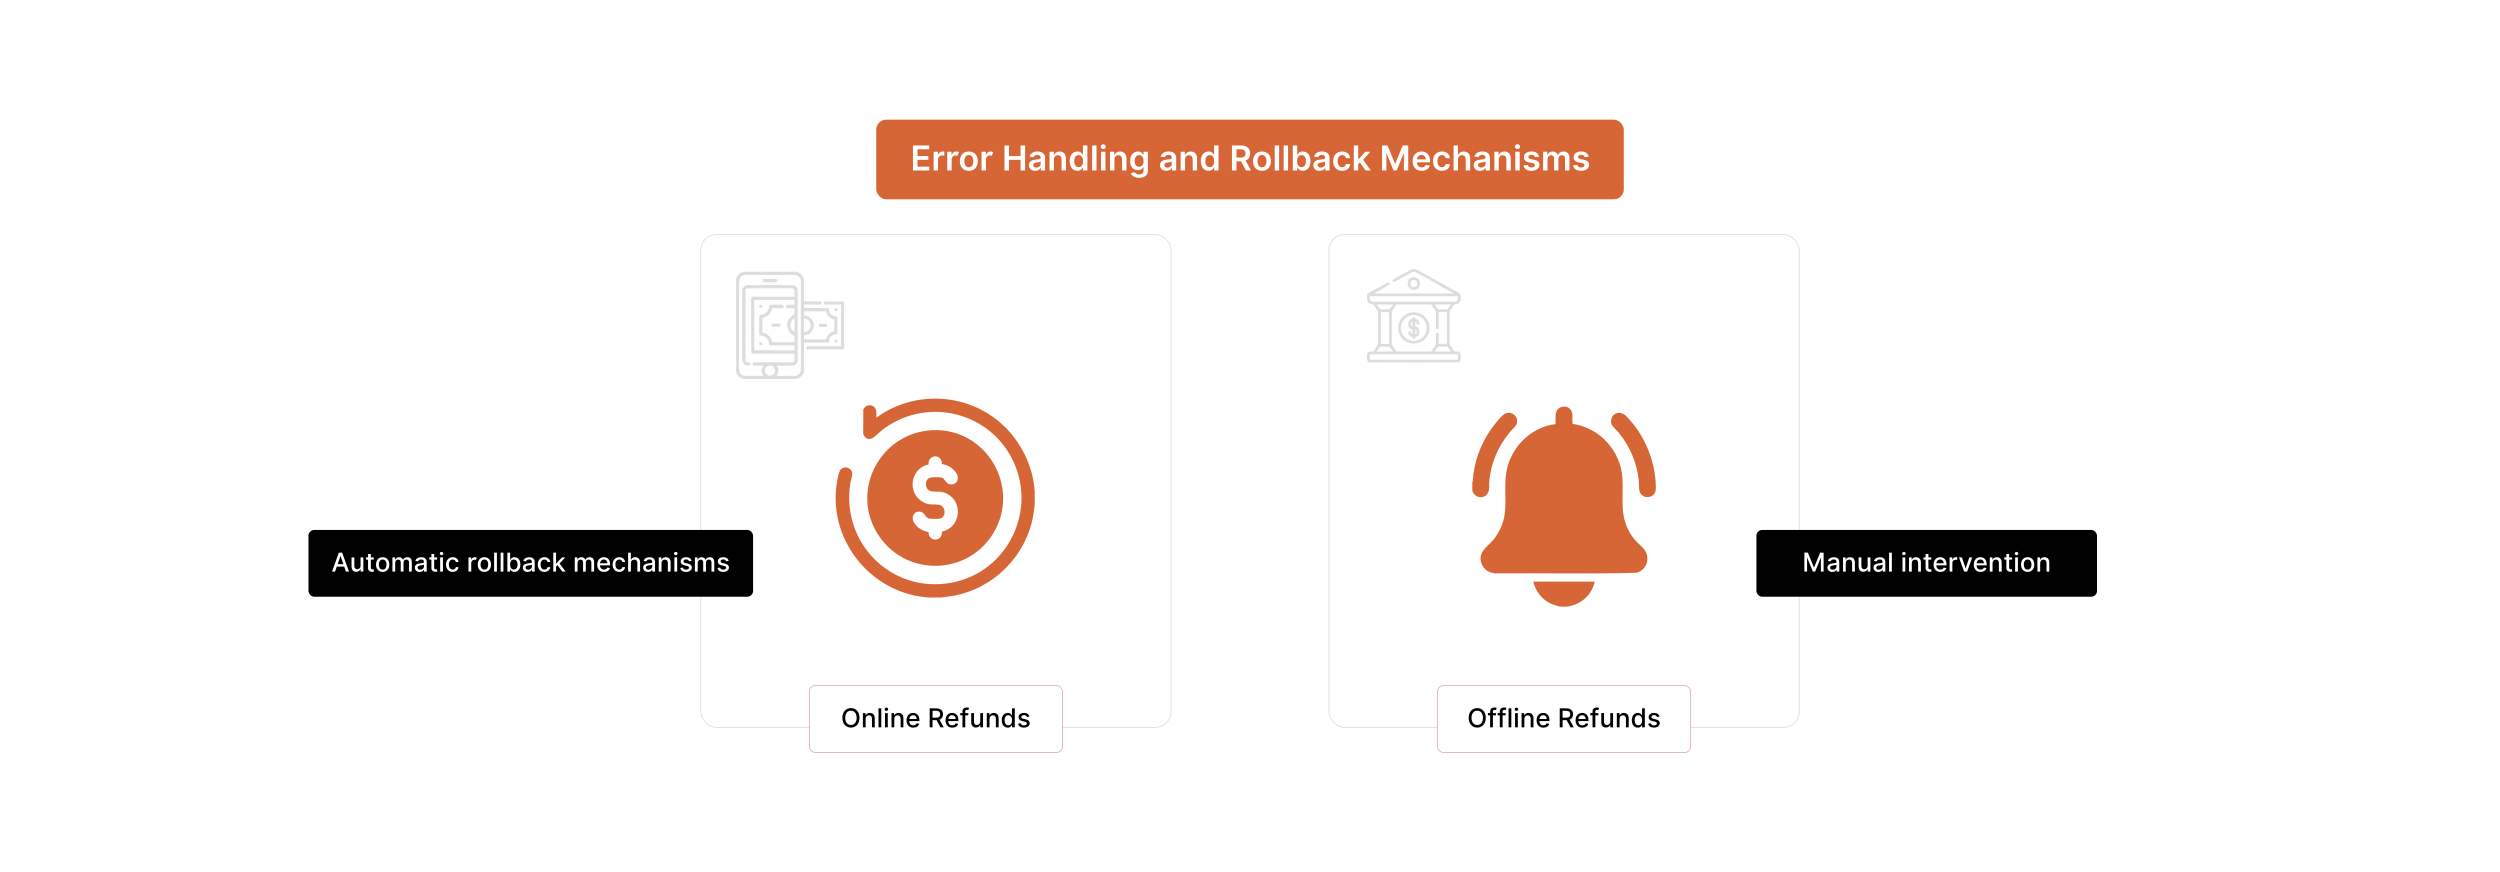 <?xml version="1.0" encoding="UTF-8"?>
<svg id="Layer_1" data-name="Layer 1" xmlns="http://www.w3.org/2000/svg" viewBox="0 0 860 300">
  <rect y="0" width="860" height="300" fill="#fff"/>
  <g>
    <rect x="241.062" y="80.698" width="161.785" height="169.507" rx="5.369" ry="5.369" fill="#fff" stroke="#d8d8d8" stroke-miterlimit="10" stroke-width=".25"/>
    <rect x="457.153" y="80.698" width="161.785" height="169.507" rx="5.369" ry="5.369" fill="#fff" stroke="#d8d8d8" stroke-miterlimit="10" stroke-width=".25"/>
    <g>
      <rect x="278.416" y="235.864" width="87.076" height="22.977" rx="2.006" ry="2.006" fill="#fff" stroke="#dd9fa4" stroke-miterlimit="10" stroke-width=".25"/>
      <g>
        <path d="M292.724,250.295c-1.697,0-2.944-1.27-2.944-3.356,0-2.089,1.247-3.354,2.944-3.354,1.69,0,2.94,1.266,2.94,3.354s-1.25,3.356-2.94,3.356ZM292.724,244.484c-1.126,0-1.964.864-1.964,2.455,0,1.592.838,2.456,1.964,2.456,1.123,0,1.964-.864,1.964-2.456,0-1.591-.842-2.455-1.964-2.455Z"/>
        <path d="M297.781,250.205h-.954v-4.898h.915v.798h.06c.227-.52.708-.861,1.445-.861,1.002,0,1.668.635,1.668,1.847v3.115h-.954v-3.001c0-.711-.392-1.135-1.04-1.135-.664,0-1.142.446-1.142,1.228v2.908Z"/>
        <path d="M303.157,250.205h-.954v-6.531h.954v6.531Z"/>
        <path d="M304.323,243.983c0-.312.271-.571.603-.571.329,0,.603.259.603.571s-.274.567-.603.567c-.332,0-.603-.255-.603-.567ZM304.444,245.307h.954v4.898h-.954v-4.898Z"/>
        <path d="M307.638,250.205h-.954v-4.898h.915v.798h.06c.227-.52.708-.861,1.445-.861,1.002,0,1.668.635,1.668,1.847v3.115h-.954v-3.001c0-.711-.392-1.135-1.04-1.135-.664,0-1.142.446-1.142,1.228v2.908Z"/>
        <path d="M311.839,247.788c0-1.505.899-2.545,2.264-2.545,1.11,0,2.169.692,2.169,2.462v.338h-3.483c.026.944.574,1.474,1.391,1.474.542,0,.957-.236,1.129-.698l.902.162c-.217.798-.973,1.323-2.041,1.323-1.444,0-2.331-.994-2.331-2.516ZM315.338,247.329c-.003-.75-.488-1.298-1.228-1.298-.775,0-1.279.603-1.317,1.298h2.545Z"/>
        <path d="M319.807,243.674h2.328c1.515,0,2.261.846,2.261,2.048,0,.877-.398,1.543-1.199,1.84l1.448,2.644h-1.123l-1.327-2.472h-1.403v2.472h-.985v-6.531ZM322.043,246.886c.96,0,1.362-.428,1.362-1.164,0-.74-.402-1.202-1.375-1.202h-1.237v2.366h1.25Z"/>
        <path d="M325.253,247.788c0-1.505.899-2.545,2.264-2.545,1.11,0,2.169.692,2.169,2.462v.338h-3.483c.026.944.574,1.474,1.391,1.474.542,0,.957-.236,1.129-.698l.902.162c-.217.798-.973,1.323-2.041,1.323-1.444,0-2.331-.994-2.331-2.516ZM328.752,247.329c-.003-.75-.488-1.298-1.228-1.298-.775,0-1.279.603-1.317,1.298h2.545Z"/>
        <path d="M333.107,246.072h-1.056v4.133h-.957v-4.133h-.756v-.766h.756v-.567c0-.919.679-1.371,1.454-1.371.386,0,.663.079.797.131l-.224.771c-.089-.028-.23-.073-.427-.073-.465,0-.644.235-.644.67v.44h1.056v.766Z"/>
        <path d="M337.199,245.307h.957v4.898h-.938v-.848h-.051c-.226.522-.727.912-1.463.912-.941,0-1.607-.632-1.607-1.847v-3.116h.954v3.001c0,.667.408,1.094.998,1.094.536,0,1.154-.396,1.151-1.228v-2.867Z"/>
        <path d="M340.4,250.205h-.954v-4.898h.915v.798h.06c.227-.52.708-.861,1.445-.861,1.002,0,1.668.635,1.668,1.847v3.115h-.954v-3.001c0-.711-.392-1.135-1.04-1.135-.664,0-1.142.446-1.142,1.228v2.908Z"/>
        <path d="M344.608,247.766c0-1.588.871-2.522,2.054-2.522.912,0,1.237.555,1.41.857h.058v-2.427h.954v6.531h-.932v-.762h-.08c-.172.312-.523.857-1.416.857-1.19,0-2.047-.95-2.047-2.535ZM348.145,247.756c0-1.023-.446-1.703-1.279-1.703-.861,0-1.294.731-1.294,1.703,0,.982.443,1.731,1.294,1.731.823,0,1.279-.701,1.279-1.731Z"/>
        <path d="M353.26,246.656c-.111-.329-.386-.657-.979-.657-.542,0-.95.268-.947.644-.003.331.23.513.769.641l.778.179c.899.207,1.339.635,1.339,1.326,0,.887-.819,1.515-2.002,1.515-1.101,0-1.821-.487-1.98-1.355l.921-.141c.115.481.481.727,1.052.727.625,0,1.03-.296,1.03-.676,0-.306-.22-.517-.692-.622l-.829-.182c-.918-.204-1.339-.666-1.339-1.361,0-.867.784-1.451,1.891-1.451,1.059,0,1.655.497,1.853,1.26l-.864.153Z"/>
      </g>
    </g>
    <g>
      <rect x="106.113" y="182.298" width="152.946" height="22.977" rx="2.006" ry="2.006"/>
      <g>
        <path d="M114.214,196.639l2.351-6.531h1.138l2.351,6.531h-1.046l-.597-1.728h-2.551l-.6,1.728h-1.046ZM118.124,194.081l-.963-2.787h-.051l-.963,2.787h1.977Z" fill="#fff"/>
        <path d="M124.035,191.74h.957v4.898h-.938v-.848h-.051c-.226.522-.727.912-1.463.912-.941,0-1.607-.632-1.607-1.847v-3.116h.954v3.001c0,.667.408,1.094.998,1.094.536,0,1.154-.396,1.151-1.228v-2.867Z" fill="#fff"/>
        <path d="M128.568,192.506h-1.005v2.694c0,.552.278.654.587.654.153,0,.271-.028.335-.042l.172.788c-.112.042-.316.099-.619.102-.753.016-1.432-.415-1.429-1.305v-2.893h-.718v-.766h.718v-1.173h.953v1.173h1.005v.766Z" fill="#fff"/>
        <path d="M129.357,194.212c0-1.524.902-2.535,2.284-2.535s2.283,1.011,2.283,2.535c0,1.515-.902,2.525-2.283,2.525s-2.284-1.011-2.284-2.525ZM132.96,194.209c0-.938-.421-1.735-1.317-1.735-.902,0-1.323.798-1.323,1.735,0,.94.421,1.728,1.323,1.728.896,0,1.317-.788,1.317-1.728Z" fill="#fff"/>
        <path d="M134.998,191.74h.915v.798h.06c.204-.539.686-.861,1.333-.861.654,0,1.103.325,1.317.861h.051c.236-.523.766-.861,1.47-.861.887,0,1.512.558,1.512,1.678v3.284h-.954v-3.195c0-.663-.415-.944-.918-.944-.622,0-.982.428-.982,1.018v3.122h-.951v-3.256c0-.532-.367-.884-.896-.884-.542,0-1.004.46-1.004,1.12v3.019h-.954v-4.898Z" fill="#fff"/>
        <path d="M142.72,195.255c0-1.113.95-1.355,1.878-1.464.88-.102,1.238-.096,1.238-.443v-.022c0-.555-.316-.877-.932-.877-.641,0-.998.335-1.138.683l-.896-.204c.319-.893,1.136-1.25,2.022-1.25.778,0,1.901.284,1.901,1.709v3.253h-.931v-.67h-.039c-.182.367-.638.778-1.448.778-.931,0-1.655-.529-1.655-1.492ZM145.838,194.872v-.631c-.137.137-.871.22-1.18.261-.552.073-1.005.256-1.005.766,0,.472.389.715.928.715.794,0,1.256-.53,1.256-1.11Z" fill="#fff"/>
        <path d="M150.359,192.506h-1.005v2.694c0,.552.278.654.587.654.153,0,.271-.028.335-.042l.172.788c-.112.042-.316.099-.619.102-.752.016-1.432-.415-1.429-1.305v-2.893h-.717v-.766h.717v-1.173h.954v1.173h1.005v.766Z" fill="#fff"/>
        <path d="M151.297,190.417c0-.312.271-.571.603-.571.329,0,.603.259.603.571s-.274.567-.603.567c-.332,0-.603-.255-.603-.567ZM151.418,191.74h.954v4.898h-.954v-4.898Z" fill="#fff"/>
        <path d="M153.439,194.212c0-1.495.893-2.535,2.274-2.535,1.113,0,1.92.657,2.022,1.645h-.928c-.102-.459-.472-.842-1.078-.842-.797,0-1.327.66-1.327,1.709,0,1.068.519,1.741,1.327,1.741.545,0,.957-.312,1.078-.842h.928c-.105.954-.855,1.648-2.012,1.648-1.422,0-2.284-1.049-2.284-2.525Z" fill="#fff"/>
        <path d="M161.154,191.74h.921v.778h.051c.179-.526.663-.852,1.244-.852.268,0,.478.07.641.179l-.306.797c-.115-.057-.258-.096-.443-.096-.66,0-1.154.463-1.154,1.101v2.991h-.954v-4.898Z" fill="#fff"/>
        <path d="M164.34,194.212c0-1.524.902-2.535,2.284-2.535s2.283,1.011,2.283,2.535c0,1.515-.902,2.525-2.283,2.525s-2.284-1.011-2.284-2.525ZM167.944,194.209c0-.938-.421-1.735-1.317-1.735-.902,0-1.323.798-1.323,1.735,0,.94.421,1.728,1.323,1.728.896,0,1.317-.788,1.317-1.728Z" fill="#fff"/>
        <path d="M170.935,196.639h-.954v-6.531h.954v6.531Z" fill="#fff"/>
        <path d="M173.175,196.639h-.954v-6.531h.954v6.531Z" fill="#fff"/>
        <path d="M174.539,190.107h.953v2.427h.058c.169-.303.498-.857,1.406-.857,1.183,0,2.057.935,2.057,2.522,0,1.585-.861,2.535-2.047,2.535-.893,0-1.244-.545-1.416-.857h-.08v.762h-.931v-6.531ZM176.751,195.921c.852,0,1.298-.749,1.298-1.731,0-.973-.434-1.703-1.298-1.703-.832,0-1.279.68-1.279,1.703,0,1.03.46,1.731,1.279,1.731Z" fill="#fff"/>
        <path d="M179.864,195.255c0-1.113.95-1.355,1.878-1.464.88-.102,1.238-.096,1.238-.443v-.022c0-.555-.316-.877-.932-.877-.641,0-.998.335-1.138.683l-.896-.204c.319-.893,1.135-1.25,2.022-1.25.778,0,1.901.284,1.901,1.709v3.253h-.931v-.67h-.039c-.182.367-.638.778-1.448.778-.931,0-1.655-.529-1.655-1.492ZM182.982,194.872v-.631c-.137.137-.871.22-1.18.261-.552.073-1.005.256-1.005.766,0,.472.389.715.928.715.794,0,1.256-.53,1.256-1.11Z" fill="#fff"/>
        <path d="M184.996,194.212c0-1.495.893-2.535,2.274-2.535,1.113,0,1.92.657,2.022,1.645h-.928c-.102-.459-.472-.842-1.078-.842-.797,0-1.327.66-1.327,1.709,0,1.068.519,1.741,1.327,1.741.545,0,.957-.312,1.078-.842h.928c-.105.954-.855,1.648-2.013,1.648-1.422,0-2.283-1.049-2.283-2.525Z" fill="#fff"/>
        <path d="M190.327,190.107h.954v3.706h.083l1.952-2.073h1.142l-1.984,2.102,2.118,2.797h-1.17l-1.665-2.213-.475.475v1.738h-.954v-6.531Z" fill="#fff"/>
        <path d="M197.719,191.74h.915v.798h.06c.204-.539.686-.861,1.333-.861.654,0,1.103.325,1.317.861h.051c.236-.523.766-.861,1.47-.861.887,0,1.512.558,1.512,1.678v3.284h-.954v-3.195c0-.663-.415-.944-.918-.944-.622,0-.982.428-.982,1.018v3.122h-.951v-3.256c0-.532-.367-.884-.896-.884-.542,0-1.004.46-1.004,1.12v3.019h-.954v-4.898Z" fill="#fff"/>
        <path d="M205.451,194.222c0-1.505.899-2.545,2.264-2.545,1.11,0,2.169.692,2.169,2.462v.338h-3.483c.026.944.574,1.474,1.391,1.474.542,0,.957-.236,1.129-.698l.902.162c-.217.798-.973,1.323-2.041,1.323-1.444,0-2.331-.994-2.331-2.516ZM208.949,193.763c-.003-.75-.488-1.298-1.228-1.298-.775,0-1.279.603-1.317,1.298h2.545Z" fill="#fff"/>
        <path d="M210.737,194.212c0-1.495.893-2.535,2.274-2.535,1.113,0,1.92.657,2.022,1.645h-.928c-.102-.459-.472-.842-1.078-.842-.797,0-1.327.66-1.327,1.709,0,1.068.519,1.741,1.327,1.741.545,0,.957-.312,1.078-.842h.928c-.105.954-.855,1.648-2.012,1.648-1.422,0-2.284-1.049-2.284-2.525Z" fill="#fff"/>
        <path d="M217.022,196.639h-.954v-6.531h.941v2.431h.06c.23-.529.689-.861,1.451-.861,1.008,0,1.678.625,1.678,1.847v3.115h-.954v-3.001c0-.717-.392-1.135-1.049-1.135-.679,0-1.173.446-1.173,1.228v2.908Z" fill="#fff"/>
        <path d="M221.255,195.255c0-1.113.95-1.355,1.878-1.464.88-.102,1.238-.096,1.238-.443v-.022c0-.555-.316-.877-.932-.877-.641,0-.998.335-1.138.683l-.896-.204c.319-.893,1.135-1.25,2.022-1.25.778,0,1.901.284,1.901,1.709v3.253h-.931v-.67h-.039c-.182.367-.638.778-1.448.778-.931,0-1.655-.529-1.655-1.492ZM224.374,194.872v-.631c-.137.137-.871.22-1.18.261-.552.073-1.005.256-1.005.766,0,.472.389.715.928.715.794,0,1.256-.53,1.256-1.11Z" fill="#fff"/>
        <path d="M227.562,196.639h-.954v-4.898h.915v.798h.06c.227-.52.708-.861,1.445-.861,1.002,0,1.668.635,1.668,1.847v3.115h-.954v-3.001c0-.711-.392-1.135-1.04-1.135-.664,0-1.142.446-1.142,1.228v2.908Z" fill="#fff"/>
        <path d="M231.863,190.417c0-.312.271-.571.603-.571.329,0,.603.259.603.571s-.274.567-.603.567c-.332,0-.603-.255-.603-.567ZM231.984,191.74h.954v4.898h-.954v-4.898Z" fill="#fff"/>
        <path d="M237.03,193.09c-.111-.329-.386-.657-.979-.657-.542,0-.95.268-.947.644-.003.331.23.513.769.641l.778.179c.899.207,1.339.635,1.339,1.326,0,.887-.819,1.515-2.002,1.515-1.101,0-1.821-.487-1.98-1.355l.921-.141c.115.481.481.727,1.053.727.625,0,1.03-.296,1.03-.676,0-.306-.22-.517-.692-.622l-.829-.182c-.918-.204-1.339-.666-1.339-1.361,0-.867.784-1.451,1.891-1.451,1.059,0,1.655.497,1.853,1.26l-.864.153Z" fill="#fff"/>
        <path d="M239.047,191.74h.915v.798h.06c.204-.539.686-.861,1.333-.861.654,0,1.103.325,1.317.861h.051c.236-.523.766-.861,1.47-.861.887,0,1.512.558,1.512,1.678v3.284h-.954v-3.195c0-.663-.415-.944-.918-.944-.622,0-.982.428-.982,1.018v3.122h-.951v-3.256c0-.532-.367-.884-.896-.884-.542,0-1.004.46-1.004,1.12v3.019h-.954v-4.898Z" fill="#fff"/>
        <path d="M249.805,193.09c-.111-.329-.386-.657-.979-.657-.542,0-.95.268-.947.644-.003.331.23.513.769.641l.778.179c.899.207,1.339.635,1.339,1.326,0,.887-.819,1.515-2.002,1.515-1.101,0-1.821-.487-1.98-1.355l.921-.141c.115.481.481.727,1.052.727.625,0,1.03-.296,1.03-.676,0-.306-.22-.517-.692-.622l-.829-.182c-.918-.204-1.339-.666-1.339-1.361,0-.867.784-1.451,1.891-1.451,1.059,0,1.655.497,1.853,1.26l-.864.153Z" fill="#fff"/>
      </g>
    </g>
    <g>
      <rect x="604.207" y="182.298" width="117.168" height="22.977" rx="2.006" ry="2.006"/>
      <g>
        <path d="M621.895,190.107l2.079,5.077h.077l2.079-5.077h1.195v6.531h-.938v-4.726h-.06l-1.926,4.716h-.778l-1.926-4.72h-.06v4.729h-.938v-6.531h1.195Z" fill="#fff"/>
        <path d="M628.637,195.255c0-1.113.95-1.355,1.878-1.464.88-.102,1.237-.096,1.237-.443v-.022c0-.555-.315-.877-.932-.877-.641,0-.998.335-1.138.683l-.896-.204c.319-.893,1.136-1.25,2.022-1.25.778,0,1.901.284,1.901,1.709v3.253h-.932v-.67h-.038c-.182.367-.638.778-1.448.778-.931,0-1.654-.529-1.654-1.492ZM631.755,194.872v-.631c-.137.137-.87.22-1.18.261-.552.073-1.005.256-1.005.766,0,.472.39.715.929.715.794,0,1.256-.53,1.256-1.11Z" fill="#fff"/>
        <path d="M634.942,196.639h-.953v-4.898h.915v.798h.06c.227-.52.708-.861,1.444-.861,1.002,0,1.668.635,1.668,1.847v3.115h-.953v-3.001c0-.711-.393-1.135-1.04-1.135-.663,0-1.142.446-1.142,1.228v2.908Z" fill="#fff"/>
        <path d="M642.468,191.74h.957v4.898h-.938v-.848h-.052c-.226.522-.727.912-1.463.912-.941,0-1.607-.632-1.607-1.847v-3.116h.953v3.001c0,.667.408,1.094.998,1.094.536,0,1.154-.396,1.151-1.228v-2.867Z" fill="#fff"/>
        <path d="M644.485,195.255c0-1.113.95-1.355,1.878-1.464.881-.102,1.238-.096,1.238-.443v-.022c0-.555-.316-.877-.932-.877-.641,0-.998.335-1.139.683l-.896-.204c.319-.893,1.136-1.25,2.022-1.25.778,0,1.9.284,1.9,1.709v3.253h-.931v-.67h-.039c-.182.367-.638.778-1.447.778-.932,0-1.655-.529-1.655-1.492ZM647.605,194.872v-.631c-.138.137-.871.22-1.18.261-.552.073-1.005.256-1.005.766,0,.472.389.715.928.715.794,0,1.257-.53,1.257-1.11Z" fill="#fff"/>
        <path d="M650.792,196.639h-.954v-6.531h.954v6.531Z" fill="#fff"/>
        <path d="M654.342,190.417c0-.312.271-.571.603-.571.328,0,.603.259.603.571s-.274.567-.603.567c-.332,0-.603-.255-.603-.567ZM654.463,191.74h.953v4.898h-.953v-4.898Z" fill="#fff"/>
        <path d="M657.657,196.639h-.954v-4.898h.915v.798h.06c.227-.52.708-.861,1.445-.861,1.001,0,1.668.635,1.668,1.847v3.115h-.954v-3.001c0-.711-.392-1.135-1.039-1.135-.664,0-1.142.446-1.142,1.228v2.908Z" fill="#fff"/>
        <path d="M664.365,192.506h-1.005v2.694c0,.552.278.654.587.654.153,0,.272-.028.335-.042l.173.788c-.112.042-.316.099-.619.102-.753.016-1.432-.415-1.429-1.305v-2.893h-.718v-.766h.718v-1.173h.953v1.173h1.005v.766Z" fill="#fff"/>
        <path d="M665.153,194.222c0-1.505.899-2.545,2.265-2.545,1.109,0,2.169.692,2.169,2.462v.338h-3.483c.026.944.574,1.474,1.391,1.474.542,0,.957-.236,1.129-.698l.902.162c-.217.798-.973,1.323-2.041,1.323-1.444,0-2.331-.994-2.331-2.516ZM668.652,193.763c-.004-.75-.488-1.298-1.228-1.298-.774,0-1.278.603-1.316,1.298h2.545Z" fill="#fff"/>
        <path d="M670.66,191.74h.922v.778h.051c.179-.526.67-.852,1.244-.852.121,0,.31.01.404.022v.912c-.076-.022-.299-.058-.497-.058-.676,0-1.17.463-1.17,1.103v2.991h-.954v-4.898Z" fill="#fff"/>
        <path d="M676.686,196.639h-1.02l-1.779-4.898h1.023l1.241,3.769h.051l1.237-3.769h1.023l-1.776,4.898Z" fill="#fff"/>
        <path d="M678.977,194.222c0-1.505.899-2.545,2.265-2.545,1.109,0,2.169.692,2.169,2.462v.338h-3.483c.026.944.574,1.474,1.391,1.474.542,0,.957-.236,1.129-.698l.902.162c-.217.798-.973,1.323-2.041,1.323-1.444,0-2.331-.994-2.331-2.516ZM682.476,193.763c-.004-.75-.488-1.298-1.228-1.298-.774,0-1.278.603-1.316,1.298h2.545Z" fill="#fff"/>
        <path d="M685.437,196.639h-.953v-4.898h.915v.798h.06c.227-.52.708-.861,1.444-.861,1.002,0,1.668.635,1.668,1.847v3.115h-.953v-3.001c0-.711-.393-1.135-1.04-1.135-.663,0-1.142.446-1.142,1.228v2.908Z" fill="#fff"/>
        <path d="M692.145,192.506h-1.005v2.694c0,.552.277.654.587.654.153,0,.271-.028.335-.042l.172.788c-.111.042-.315.099-.619.102-.752.016-1.432-.415-1.429-1.305v-2.893h-.717v-.766h.717v-1.173h.954v1.173h1.005v.766Z" fill="#fff"/>
        <path d="M693.084,190.417c0-.312.271-.571.603-.571.328,0,.603.259.603.571s-.274.567-.603.567c-.332,0-.603-.255-.603-.567ZM693.205,191.74h.953v4.898h-.953v-4.898Z" fill="#fff"/>
        <path d="M695.226,194.212c0-1.524.902-2.535,2.283-2.535s2.283,1.011,2.283,2.535c0,1.515-.902,2.525-2.283,2.525s-2.283-1.011-2.283-2.525ZM698.829,194.209c0-.938-.421-1.735-1.317-1.735-.902,0-1.323.798-1.323,1.735,0,.94.421,1.728,1.323,1.728.896,0,1.317-.788,1.317-1.728Z" fill="#fff"/>
        <path d="M701.819,196.639h-.953v-4.898h.915v.798h.06c.227-.52.708-.861,1.444-.861,1.002,0,1.668.635,1.668,1.847v3.115h-.953v-3.001c0-.711-.393-1.135-1.04-1.135-.663,0-1.142.446-1.142,1.228v2.908Z" fill="#fff"/>
      </g>
    </g>
    <g>
      <rect x="494.507" y="235.864" width="87.076" height="22.977" rx="2.006" ry="2.006" fill="#fff" stroke="#dd9fa4" stroke-miterlimit="10" stroke-width=".25"/>
      <g>
        <path d="M508.167,250.295c-1.697,0-2.944-1.27-2.944-3.356,0-2.089,1.247-3.354,2.944-3.354,1.69,0,2.94,1.266,2.94,3.354s-1.251,3.356-2.94,3.356ZM508.167,244.484c-1.126,0-1.965.864-1.965,2.455,0,1.592.839,2.456,1.965,2.456,1.122,0,1.964-.864,1.964-2.456,0-1.591-.842-2.455-1.964-2.455Z"/>
        <path d="M514.617,246.072h-1.056v4.133h-.956v-4.133h-.756v-.766h.756v-.567c0-.919.679-1.371,1.454-1.371.386,0,.663.079.797.131l-.224.771c-.089-.028-.23-.073-.427-.073-.466,0-.644.235-.644.67v.44h1.056v.766Z"/>
        <path d="M517.954,246.072h-1.056v4.133h-.957v-4.133h-.756v-.766h.756v-.567c0-.919.68-1.371,1.454-1.371.386,0,.663.079.798.131l-.224.771c-.089-.028-.23-.073-.428-.073-.465,0-.644.235-.644.67v.44h1.056v.766Z"/>
        <path d="M519.898,250.205h-.954v-6.531h.954v6.531Z"/>
        <path d="M521.062,243.983c0-.312.272-.571.603-.571.329,0,.603.259.603.571s-.273.567-.603.567c-.331,0-.603-.255-.603-.567ZM521.184,245.307h.954v4.898h-.954v-4.898Z"/>
        <path d="M524.378,250.205h-.954v-4.898h.915v.798h.06c.227-.52.708-.861,1.445-.861,1.001,0,1.668.635,1.668,1.847v3.115h-.954v-3.001c0-.711-.392-1.135-1.039-1.135-.664,0-1.142.446-1.142,1.228v2.908Z"/>
        <path d="M528.58,247.788c0-1.505.899-2.545,2.264-2.545,1.11,0,2.169.692,2.169,2.462v.338h-3.482c.025.944.574,1.474,1.391,1.474.542,0,.956-.236,1.129-.698l.902.162c-.217.798-.973,1.323-2.041,1.323-1.444,0-2.331-.994-2.331-2.516ZM532.078,247.329c-.003-.75-.487-1.298-1.228-1.298-.775,0-1.279.603-1.317,1.298h2.545Z"/>
        <path d="M536.547,243.674h2.328c1.515,0,2.261.846,2.261,2.048,0,.877-.398,1.543-1.199,1.84l1.448,2.644h-1.123l-1.326-2.472h-1.403v2.472h-.985v-6.531ZM538.782,246.886c.96,0,1.362-.428,1.362-1.164,0-.74-.402-1.202-1.375-1.202h-1.237v2.366h1.25Z"/>
        <path d="M541.993,247.788c0-1.505.899-2.545,2.265-2.545,1.109,0,2.169.692,2.169,2.462v.338h-3.483c.026.944.574,1.474,1.391,1.474.542,0,.957-.236,1.129-.698l.902.162c-.217.798-.973,1.323-2.041,1.323-1.444,0-2.331-.994-2.331-2.516ZM545.492,247.329c-.004-.75-.488-1.298-1.228-1.298-.774,0-1.278.603-1.316,1.298h2.545Z"/>
        <path d="M549.847,246.072h-1.056v4.133h-.956v-4.133h-.756v-.766h.756v-.567c0-.919.679-1.371,1.454-1.371.386,0,.663.079.797.131l-.224.771c-.089-.028-.23-.073-.427-.073-.466,0-.644.235-.644.67v.44h1.056v.766Z"/>
        <path d="M553.939,245.307h.957v4.898h-.938v-.848h-.052c-.226.522-.727.912-1.463.912-.941,0-1.607-.632-1.607-1.847v-3.116h.953v3.001c0,.667.408,1.094.998,1.094.536,0,1.154-.396,1.151-1.228v-2.867Z"/>
        <path d="M557.141,250.205h-.954v-4.898h.915v.798h.06c.227-.52.708-.861,1.445-.861,1.001,0,1.668.635,1.668,1.847v3.115h-.954v-3.001c0-.711-.392-1.135-1.039-1.135-.664,0-1.142.446-1.142,1.228v2.908Z"/>
        <path d="M561.349,247.766c0-1.588.87-2.522,2.054-2.522.912,0,1.237.555,1.409.857h.058v-2.427h.954v6.531h-.932v-.762h-.08c-.172.312-.522.857-1.416.857-1.19,0-2.047-.95-2.047-2.535ZM564.885,247.756c0-1.023-.446-1.703-1.278-1.703-.861,0-1.295.731-1.295,1.703,0,.982.443,1.731,1.295,1.731.822,0,1.278-.701,1.278-1.731Z"/>
        <path d="M570,246.656c-.111-.329-.386-.657-.98-.657-.542,0-.95.268-.947.644-.003.331.231.513.769.641l.778.179c.899.207,1.34.635,1.34,1.326,0,.887-.819,1.515-2.003,1.515-1.101,0-1.821-.487-1.98-1.355l.922-.141c.114.481.481.727,1.053.727.625,0,1.029-.296,1.029-.676,0-.306-.22-.517-.691-.622l-.829-.182c-.919-.204-1.34-.666-1.34-1.361,0-.867.784-1.451,1.892-1.451,1.059,0,1.654.497,1.853,1.26l-.864.153Z"/>
      </g>
    </g>
    <g>
      <path d="M486.68,92.538c.907.268,1.723.794,2.555,1.246,4.25,2.306,8.427,4.752,12.689,7.036l.523.45v1.885c-.279,1.087-1.131,1.496-2.171,1.629l-1.54,2.167c-.126,3.854-.038,7.746-.045,11.613l1.62,2.337c.889.07,1.743-.172,2.136.848v2.073c-.177.389-.339.694-.782.82-10.169.111-20.38.077-30.553.017-.384-.091-.763-.48-.825-.872-.058-.37-.046-1.491-.004-1.881.121-1.131,1.307-.967,2.136-1.005l1.62-2.337c-.007-3.867.081-7.759-.045-11.613l-1.539-2.167c-1.052-.076-2.059-.645-2.171-1.786-.027-.275-.048-1.54.012-1.745.052-.18.468-.391.636-.495,2.041-1.264,4.331-2.28,6.388-3.538.591-.286,1.031.481.46.837l-5.172,2.9h27.515l-.187-.159c-4.267-2.099-8.389-4.961-12.649-7.014-.609-.294-.878-.433-1.552-.148l-5.983,3.314c-.252.116-.592.051-.66-.247-.092-.403.078-.481.368-.672,1.803-1.188,4.028-2.063,5.857-3.252l.734-.24h.628ZM501.505,101.898h-30.279v1.099c0,.389.696.872,1.097.788l28.148-.001c.371.054,1.034-.425,1.034-.787v-1.099ZM479.267,104.725h-5.654l1.1,1.633.184.067,3.133-.016,1.237-1.684ZM494.909,107.363v5.434c0,.429-.762.59-.929.113l-.014-5.828-1.674-2.347-11.8-.011-.124.064-1.569,2.2-.03,11.521,1.642,2.409,11.879.014,1.665-2.37.026-3.806c.146-.301.549-.388.786-.153.015.015.143.25.143.265v3.424h2.827v-10.931h-2.827ZM499.118,104.725h-5.654l1.237,1.684,3.133.016.184-.067,1.1-1.633ZM477.822,107.363h-2.827v10.931h2.827v-10.931ZM479.267,120.932l-1.238-1.683-3.242-.001-1.237,1.684h5.717ZM499.181,120.932l-1.237-1.684-3.242.001-1.238,1.683h5.717ZM471.32,121.874l-.094.094v1.696l.094.094h30.09l.094-.094v-1.696l-.094-.094h-30.09Z" fill="#ddd"/>
      <path d="M486.292,95.379c2.756-.081,2.937,3.99.477,4.314-3.213.424-3.37-4.229-.477-4.314ZM486.289,96.32c-1.634.128-1.468,2.729.355,2.433,1.378-.223,1.156-2.551-.355-2.433Z" fill="#ddd"/>
      <path d="M485.725,107.444c4.518-.46,7.656,4.401,5.19,8.268-2.276,3.569-7.658,3.235-9.44-.601-1.532-3.297.623-7.299,4.25-7.668ZM489.485,116.01c2.14-2.084,1.623-5.687-.982-7.109-3.534-1.929-7.616,1.473-6.375,5.307,1.006,3.107,5.007,4.09,7.357,1.802Z" fill="#ddd"/>
      <path d="M485.863,113.268c-.7.078-1.324-.544-1.385-1.222-.074-.827-.05-1.828.838-2.182.125-.05.519-.102.538-.121.117-.117-.099-.715.543-.689.564.023.372.584.478.689.02.019.413.071.538.121.852.34,1.202,1.861.374,1.816-.659-.036-.282-.971-.92-.987v1.633c1.338.082,1.503,1.238,1.382,2.356-.07.646-.72,1.224-1.379,1.165-.003.992-1.011.989-1.01-.001-.78.126-1.584-.856-1.366-1.592.088-.298.539-.402.775-.172.246.24.044.898.594.819v-1.633ZM485.863,110.692c-.277 0-.418.211-.444.467-.038.388-.11,1.209.444,1.166v-1.633ZM486.868,114.901c.549.083.48-.791.444-1.166-.027-.279-.158-.417-.444-.467v1.633Z" fill="#ddd"/>
    </g>
    <g>
      <path d="M253.222,95.888c.448-1.365,1.486-2.278,2.949-2.401l17.397-.004c1.279-.052,3.018,1.458,3.018,2.732v7.46h5.641c.17,0,.368.381.368.546-0.0.184-.288.546-.441.546h-5.568v1.128l8.319.124c.417.194.28.629.36.95.193.768.684,1.407,1.439,1.69.507.19,1.39.047,1.385.798l-.036,5.211c-.145.462-.907.356-1.318.501-.767.271-1.28.961-1.47,1.732-.054.22-.007.965-.418.965h-8.261v9.789c0,.847-1.096,2.195-1.916,2.451l-.996.278h-17.614c-.346-.091-.658-.142-.996-.278-.935-.377-1.515-1.198-1.843-2.124v-32.097ZM256.242,129.296h6.369c-.466-.683-.696-1.437-.565-2.275.063-.405.335-.845.492-1.218h-3.093c-.042,0-.389-.168-.435-.22-.316-.362-.044-.931.442-.938l13.169-.005c.255.036.69-.413.69-.62v-2.365h-14.302c-.143,0-.521-.222-.581-.366l-.042-18.598c-.088-.24.301-.615.476-.615h14.448v-2.22c0-.377-.539-.732-.907-.694-5.142.053-10.308-.092-15.436.073-.287.097-.425.299-.511.58l-.034,23.917c.013.281.125.637.37.795.414.266,1.369-.115,1.311.73-.047.684-.978.559-1.447.425-.721-.206-1.206-.868-1.324-1.588l-.002-24.24c.084-.966.763-1.637,1.713-1.781,5.351.062,10.733-.123,16.065.094.686.235,1.232.885,1.297,1.614l-.004,24.311c-.087.747-.596,1.381-1.322,1.589-.09.026-.55.122-.606.122h-5.277c.089.27.273.482.367.761.164.486.19.991.11,1.499-.075.477-.357.793-.477,1.234h6.296c.942,0,1.962-.977,2.001-1.929l.004-30.717c-.095-1.259-.959-2.053-2.22-2.075l-16.961.005c-1.255.11-2.039.955-2.079,2.215l.001,30.356c.066,1.167.833,2.021,2.004,2.144ZM273.31,103.167h-13.72l-.109.109v17.213h13.829v-1.674h-8.406c-.368,0-.434-1.318-.582-1.674-.26-.626-.937-1.256-1.566-1.491-.465-.174-1.474-.121-1.581-.601l-.023-6.172c-.008-.723.746-.583,1.256-.71,1.026-.256,1.804-1.059,2.063-2.086.164-.651-.096-1.161.794-1.244.857-.08,2.798-.091,3.642.003.941.105.91,1.028.128,1.147-1.043.159-2.364-.085-3.436.021-.178,1.479-1.294,2.711-2.681,3.178-.168.057-.611.066-.661.212v4.966c1.702.285,3.145,1.609,3.338,3.358h7.715v-2.147c-3.273-1.361-3.341-6.092,0-7.388v-2.183h-2.365c-.789,0-.704-1.165-.073-1.165h2.438v-1.674ZM284.118,107.097h-7.533v1.383c2.165.115,3.769,1.997,3.33,4.167-.299,1.478-1.696,2.676-3.209,2.686l-.12.098v1.347h7.533c.192-.376.245-.761.461-1.14.486-.856,1.38-1.463,2.343-1.66l.062-.084.014-3.988c-1.086-.202-2.111-.942-2.566-1.957-.072-.161-.223-.822-.314-.851ZM273.31,109.426c-.455.195-.831.661-1.057,1.091-.725,1.379-.258,2.996,1.057,3.786v-4.876ZM276.585,114.23c3.023-.087,3.045-4.508,0-4.585v4.585ZM264.484,125.819c-1.916.325-1.763,3.418.359,3.448,2.464.035,2.325-3.903-.359-3.448Z" fill="#ddd"/>
      <path d="M283.827,104.768c-.618-.11-.661-.994-.068-1.087l6.405.063.217.292v15.802c-.084.213-.279.356-.512.362l-12.012-0c-.462-.022-.651-.533-.402-.896.018-.026.241-.197.258-.197h11.609v-14.338h-5.495Z" fill="#ddd"/>
      <path d="M287.411,116.79c.952-.195.828,1.429-.108,1.024-.457-.198-.385-.923.108-1.024Z" fill="#ddd"/>
      <path d="M287.336,106.02c.801-.24,1.051.958.26,1.062-.656.087-.824-.893-.26-1.062Z" fill="#ddd"/>
      <path d="M262.736,95.977l4.201-.011c.602.094.573.981-.072,1.083-.6.095-3.395.095-3.995,0-.617-.097-.647-.955-.134-1.072Z" fill="#ddd"/>
      <path d="M265.468,112.246c-.26-.282-.108-.857.313-.923.334-.052,2.082-.058,2.382.011.533.123.493.973-.134,1.072-.404.064-1.684.053-2.108.006-.111-.012-.385-.092-.452-.166Z" fill="#ddd"/>
      <path d="M261.646,104.853c.604-.087.875.922.258,1.063-.878.202-1.014-.955-.258-1.063Z" fill="#ddd"/>
      <path d="M262.08,118.72c-.503.405-1.224-.289-.813-.776.545-.646,1.383.318.813.776Z" fill="#ddd"/>
      <path d="M281.848,112.317c-.262-.308-.108-.855.31-.921.308-.048,1.734-.052,2.018.011.565.126.556.975-.061,1.072-.351.055-1.53.053-1.891.007-.113-.014-.305-.086-.375-.17Z" fill="#ddd"/>
    </g>
    <g>
      <path d="M355.951,169.187v4.277l-.469,3.594c-2.345,13.986-13.395,25.222-27.31,27.869l-4.308.612c-1.411-.063-2.873.085-4.278,0-18.39-1.112-32.933-17.255-32.093-35.716.076-1.67.655-6.769,1.513-8.039,1.133-1.678,3.741-1.128,4.135.838.17.848-.449,2.568-.606,3.545-3.296,20.47,13.943,37.956,34.493,34.337,19.845-3.495,30.408-25.693,20.727-43.437-8.762-16.058-29.957-20.354-44.411-9.034-1.938,1.517-4.428,5.073-6.4,1.378l.029-8.459c.691-1.901,3.396-2.152,4.243-.23.049.11.259.697.259.739v2.21c12.696-9.267,30.352-8.646,42.358,1.494,6.973,5.89,11.568,14.901,12.119,24.023Z" fill="#d76636"/>
      <path d="M320.554,147.988c18.603-1.041,30.831,19.563,21.108,35.498-8.732,14.311-29.358,14.993-39.021,1.284-10.636-15.089-.354-35.76,17.913-36.782ZM324.021,159.621c.042-3.608-4.855-3.43-4.592.143-6.341,1.373-7.576,10.066-1.7,13.06,1.993,1.016,3.081.569,5.066.781,2.735.292,2.793,4.355.537,4.815-.573.117-3.204.111-3.751-.034-1.349-.357-1.44-2.107-2.927-2.347-2.202-.356-3.34,1.714-2.317,3.598,1.004,1.849,3.033,3.075,5.093,3.39-.122,3.514,4.844,3.421,4.59-.142,6.372-1.311,7.517-10.131,1.704-13.063-2.061-1.04-3.202-.519-5.199-.791-2.635-.358-2.739-4.455-.143-4.822.639-.09,2.901-.098,3.486.055,1.245.325,1.399,2.102,2.927,2.347,2.126.341,3.339-1.648,2.371-3.509-.968-1.859-3.086-3.178-5.146-3.481Z" fill="#d76636"/>
    </g>
    <g>
      <path d="M506.473,168.74v-2.823l.141-.325c.339-6.395,2.67-12.782,6.34-17.999.885-1.258,3.738-5.005,5.056-5.431,2.307-.745,4.436,1.29,3.729,3.594-.285.927-1.697,2.087-2.351,2.891-4.206,5.171-6.524,10.639-7.13,17.338-.067.734.062,1.526-.018,2.267-.379,3.505-4.822,3.768-5.766.487Z" fill="#d76636"/>
      <path d="M536.866,208.664c-.929-.09-2.318-.537-3.184-.918-3.239-1.423-5.398-4.282-6.23-7.686h21.114c-.599,2.948-2.473,5.59-5.069,7.098-1.191.692-2.974,1.372-4.345,1.505-.595.058-1.692.058-2.286,0Z" fill="#d76636"/>
      <path d="M535.118,145.889c.113-1.962-.576-4.568,1.522-5.671,1.24-.651,2.673-.474,3.585.632,1.2,1.456.371,3.347.802,4.979,9.284,1.315,16.548,9.317,17.093,18.671.439,7.522-1.286,13.062,3.247,19.875,1.211,1.82,2.482,2.7,3.874,4.193,2.702,2.898,1.516,7.406-2.281,8.472-16.17.461-32.424.061-48.625.202-2.157-.179-4.039-1.359-4.733-3.469-1.368-4.162,2.434-5.791,4.513-8.589,5.61-7.551,2.965-13.522,3.94-21.871,1.028-8.805,8.18-16.385,17.063-17.424Z" fill="#d76636"/>
      <path d="M556.602,142.026c1.794-.247,2.894,1.169,4.002,2.382,4.322,4.734,7.497,11.502,8.517,17.834.258,1.601.732,5.312.361,6.771-.466,1.834-2.902,2.601-4.441,1.474-1.626-1.19-1.097-3.286-1.28-5.039-.646-6.21-2.989-11.801-6.922-16.605-.654-.799-2.148-2.053-2.462-2.916-.618-1.704.388-3.648,2.225-3.901Z" fill="#d76636"/>
    </g>
    <g>
      <rect x="301.418" y="41.159" width="257.165" height="27.41" rx="3.455" ry="3.455" fill="#d76636"/>
      <g>
        <path d="M314.057,50.048h5.589v1.305h-4.033v2.333h3.743v1.305h-3.743v2.346h4.066v1.306h-5.623v-8.594Z" fill="#fff"/>
        <path d="M321.166,52.196h1.473v1.074h.067c.235-.747.852-1.167,1.59-1.167.168,0,.407.017.546.042v1.397c-.13-.042-.449-.088-.705-.088-.835,0-1.452.579-1.452,1.397v3.789h-1.519v-6.445Z" fill="#fff"/>
        <path d="M325.851,52.196h1.473v1.074h.067c.235-.747.848-1.167,1.59-1.167.349,0,.638.093.865.235l-.47,1.259c-.164-.075-.352-.135-.6-.135-.793,0-1.406.575-1.406,1.39v3.789h-1.519v-6.445Z" fill="#fff"/>
        <path d="M330.191,55.444c0-1.998,1.2-3.332,3.088-3.332s3.088,1.334,3.088,3.332c0,1.993-1.2,3.323-3.088,3.323s-3.088-1.33-3.088-3.323ZM334.828,55.44c0-1.179-.512-2.123-1.54-2.123-1.044,0-1.557.944-1.557,2.123,0,1.18.512,2.111,1.557,2.111,1.028,0,1.54-.932,1.54-2.111Z" fill="#fff"/>
        <path d="M337.648,52.196h1.473v1.074h.067c.235-.747.848-1.167,1.59-1.167.349,0,.638.093.865.235l-.47,1.259c-.164-.075-.352-.135-.6-.135-.793,0-1.406.575-1.406,1.39v3.789h-1.519v-6.445Z" fill="#fff"/>
        <path d="M345.534,50.048h1.557v3.638h3.982v-3.638h1.561v8.594h-1.561v-3.651h-3.982v3.651h-1.557v-8.594Z" fill="#fff"/>
        <path d="M353.951,56.833c0-1.452,1.196-1.825,2.446-1.96,1.137-.121,1.594-.143,1.594-.579v-.025c0-.633-.386-.994-1.091-.994-.743,0-1.171.378-1.322.818l-1.419-.201c.336-1.175,1.377-1.779,2.732-1.779,1.23,0,2.618.512,2.618,2.216v4.314h-1.46v-.886h-.05c-.277.541-.881,1.016-1.893,1.016-1.23,0-2.157-.672-2.157-1.938ZM357.996,56.329v-.76c-.197.16-.995.261-1.393.315-.68.097-1.188.34-1.188.923,0,.559.453.848,1.087.848.915,0,1.494-.608,1.494-1.326Z" fill="#fff"/>
        <path d="M362.558,58.642h-1.519v-6.445h1.452v1.095h.076c.293-.718.957-1.179,1.922-1.179,1.33,0,2.211.881,2.207,2.425v4.104h-1.519v-3.869c0-.86-.47-1.376-1.255-1.376-.801,0-1.364.537-1.364,1.469v3.776Z" fill="#fff"/>
        <path d="M367.976,55.427c0-2.148,1.171-3.314,2.66-3.314,1.137,0,1.611.684,1.842,1.149h.063v-3.214h1.523v8.594h-1.494v-1.016h-.092c-.239.47-.738,1.129-1.846,1.129-1.519,0-2.656-1.204-2.656-3.328ZM372.571,55.419c0-1.251-.537-2.061-1.515-2.061-1.011,0-1.532.86-1.532,2.061,0,1.208.529,2.09,1.532,2.09.969,0,1.515-.84,1.515-2.09Z" fill="#fff"/>
        <path d="M377.204,58.642h-1.519v-8.594h1.519v8.594Z" fill="#fff"/>
        <path d="M378.646,50.459c0-.458.395-.827.881-.827.483,0,.877.369.877.827,0,.453-.395.822-.877.822-.486,0-.881-.369-.881-.822ZM378.763,52.196h1.519v6.445h-1.519v-6.445Z" fill="#fff"/>
        <path d="M383.36,58.642h-1.519v-6.445h1.452v1.095h.076c.293-.718.957-1.179,1.922-1.179,1.33,0,2.211.881,2.207,2.425v4.104h-1.519v-3.869c0-.86-.47-1.376-1.255-1.376-.801,0-1.364.537-1.364,1.469v3.776Z" fill="#fff"/>
        <path d="M389.001,59.565l1.368-.331c.185.352.587.784,1.502.784.864,0,1.494-.39,1.494-1.313v-1.221h-.076c-.235.474-.751,1.065-1.855,1.065-1.485,0-2.656-1.049-2.656-3.151,0-2.119,1.171-3.285,2.66-3.285,1.137,0,1.62.684,1.851,1.149h.084v-1.065h1.498v6.55c0,1.624-1.284,2.421-3.025,2.421-1.641,0-2.568-.726-2.845-1.603ZM393.373,55.39c0-1.222-.537-2.031-1.515-2.031-1.011,0-1.532.86-1.532,2.031,0,1.188.529,1.968,1.532,1.968.969,0,1.515-.738,1.515-1.968Z" fill="#fff"/>
        <path d="M399.058,56.833c0-1.452,1.196-1.825,2.446-1.96,1.137-.121,1.594-.143,1.594-.579v-.025c0-.633-.386-.994-1.091-.994-.743,0-1.171.378-1.322.818l-1.419-.201c.336-1.175,1.377-1.779,2.732-1.779,1.23,0,2.618.512,2.618,2.216v4.314h-1.46v-.886h-.05c-.277.541-.881,1.016-1.893,1.016-1.23,0-2.157-.672-2.157-1.938ZM403.103,56.329v-.76c-.197.16-.995.261-1.393.315-.68.097-1.188.34-1.188.923,0,.559.453.848,1.087.848.915,0,1.494-.608,1.494-1.326Z" fill="#fff"/>
        <path d="M407.665,58.642h-1.519v-6.445h1.452v1.095h.076c.293-.718.957-1.179,1.922-1.179,1.33,0,2.211.881,2.207,2.425v4.104h-1.519v-3.869c0-.86-.47-1.376-1.255-1.376-.801,0-1.364.537-1.364,1.469v3.776Z" fill="#fff"/>
        <path d="M413.083,55.427c0-2.148,1.171-3.314,2.66-3.314,1.137,0,1.611.684,1.842,1.149h.063v-3.214h1.523v8.594h-1.494v-1.016h-.092c-.239.47-.738,1.129-1.846,1.129-1.519,0-2.656-1.204-2.656-3.328ZM417.678,55.419c0-1.251-.537-2.061-1.515-2.061-1.011,0-1.532.86-1.532,2.061,0,1.208.529,2.09,1.532,2.09.969,0,1.515-.84,1.515-2.09Z" fill="#fff"/>
        <path d="M423.791,50.048h3.223c1.972,0,3.03,1.107,3.03,2.748,0,1.167-.533,2.031-1.544,2.438l1.859,3.407h-1.737l-1.687-3.147h-1.586v3.147h-1.557v-8.594ZM426.782,54.202c1.154,0,1.674-.491,1.674-1.406s-.52-1.447-1.683-1.447h-1.427v2.853h1.435Z" fill="#fff"/>
        <path d="M431.038,55.444c0-1.998,1.2-3.332,3.088-3.332,1.889,0,3.089,1.334,3.089,3.332,0,1.993-1.2,3.323-3.089,3.323-1.888,0-3.088-1.33-3.088-3.323ZM435.675,55.44c0-1.179-.513-2.123-1.54-2.123-1.045,0-1.557.944-1.557,2.123,0,1.18.512,2.111,1.557,2.111,1.027,0,1.54-.932,1.54-2.111Z" fill="#fff"/>
        <path d="M440.015,58.642h-1.52v-8.594h1.52v8.594Z" fill="#fff"/>
        <path d="M443.093,58.642h-1.52v-8.594h1.52v8.594Z" fill="#fff"/>
        <path d="M444.719,50.048h1.519v3.214h.064c.231-.466.705-1.149,1.842-1.149,1.49,0,2.66,1.166,2.66,3.314,0,2.124-1.137,3.328-2.655,3.328-1.108,0-1.607-.659-1.847-1.129h-.088v1.016h-1.494v-8.594ZM447.724,57.509c1.002,0,1.531-.882,1.531-2.09,0-1.2-.52-2.061-1.531-2.061-.979,0-1.516.81-1.516,2.061,0,1.25.546,2.09,1.516,2.09Z" fill="#fff"/>
        <path d="M451.794,56.833c0-1.452,1.195-1.825,2.446-1.96,1.137-.121,1.595-.143,1.595-.579v-.025c0-.633-.387-.994-1.091-.994-.743,0-1.171.378-1.322.818l-1.418-.201c.335-1.175,1.376-1.779,2.731-1.779,1.23,0,2.618.512,2.618,2.216v4.314h-1.46v-.886h-.051c-.276.541-.881,1.016-1.893,1.016-1.23,0-2.156-.672-2.156-1.938ZM455.839,56.329v-.76c-.197.16-.994.261-1.394.315-.68.097-1.188.34-1.188.923,0,.559.454.848,1.087.848.915,0,1.494-.608,1.494-1.326Z" fill="#fff"/>
        <path d="M458.606,55.444c0-1.969,1.191-3.332,3.08-3.332,1.573,0,2.664.919,2.769,2.316h-1.451c-.118-.621-.566-1.091-1.297-1.091-.935,0-1.56.78-1.56,2.081,0,1.317.612,2.11,1.56,2.11.667,0,1.167-.398,1.297-1.091h1.451c-.108,1.368-1.141,2.329-2.761,2.329-1.926,0-3.088-1.372-3.088-3.323Z" fill="#fff"/>
        <path d="M465.702,50.048h1.52v4.737h.104l2.316-2.589h1.775l-2.497,2.782,2.644,3.663h-1.817l-1.972-2.757-.554.592v2.165h-1.52v-8.594Z" fill="#fff"/>
        <path d="M477.325,50.048l2.551,6.227h.101l2.552-6.227h1.905v8.594h-1.494v-5.904h-.08l-2.375,5.879h-1.116l-2.375-5.892h-.079v5.917h-1.494v-8.594h1.905Z" fill="#fff"/>
        <path d="M485.938,55.456c0-1.988,1.204-3.344,3.05-3.344,1.587,0,2.946.994,2.946,3.256v.466h-4.49c.013,1.103.663,1.75,1.645,1.75.654,0,1.158-.285,1.363-.831l1.418.159c-.269,1.121-1.301,1.855-2.803,1.855-1.942,0-3.13-1.288-3.13-3.312ZM490.478,54.81c-.009-.877-.596-1.515-1.469-1.515-.906,0-1.515.692-1.56,1.515h3.029Z" fill="#fff"/>
        <path d="M492.938,55.444c0-1.969,1.191-3.332,3.08-3.332,1.573,0,2.664.919,2.769,2.316h-1.451c-.118-.621-.566-1.091-1.297-1.091-.935,0-1.56.78-1.56,2.081,0,1.317.612,2.11,1.56,2.11.667,0,1.167-.398,1.297-1.091h1.451c-.108,1.368-1.141,2.329-2.761,2.329-1.926,0-3.088-1.372-3.088-3.323Z" fill="#fff"/>
        <path d="M501.554,58.642h-1.52v-8.594h1.485v3.243h.076c.298-.73.927-1.179,1.917-1.179,1.339,0,2.22.868,2.22,2.425v4.104h-1.519v-3.869c0-.868-.47-1.376-1.268-1.376-.814,0-1.393.537-1.393,1.469v3.776Z" fill="#fff"/>
        <path d="M506.972,56.833c0-1.452,1.195-1.825,2.446-1.96,1.137-.121,1.595-.143,1.595-.579v-.025c0-.633-.387-.994-1.091-.994-.743,0-1.171.378-1.322.818l-1.418-.201c.335-1.175,1.376-1.779,2.731-1.779,1.23,0,2.618.512,2.618,2.216v4.314h-1.46v-.886h-.051c-.276.541-.881,1.016-1.893,1.016-1.23,0-2.156-.672-2.156-1.938ZM511.017,56.329v-.76c-.197.16-.994.261-1.394.315-.68.097-1.188.34-1.188.923,0,.559.454.848,1.087.848.915,0,1.494-.608,1.494-1.326Z" fill="#fff"/>
        <path d="M515.579,58.642h-1.52v-6.445h1.452v1.095h.075c.294-.718.957-1.179,1.922-1.179,1.33,0,2.212.881,2.207,2.425v4.104h-1.519v-3.869c0-.86-.47-1.376-1.255-1.376-.802,0-1.363.537-1.363,1.469v3.776Z" fill="#fff"/>
        <path d="M521.144,50.459c0-.458.395-.827.881-.827.482,0,.877.369.877.827,0,.453-.395.822-.877.822-.486,0-.881-.369-.881-.822ZM521.261,52.196h1.52v6.445h-1.52v-6.445Z" fill="#fff"/>
        <path d="M528.049,54.051c-.118-.424-.487-.806-1.188-.806-.634,0-1.116.302-1.112.738-.004.374.256.601.91.747l1.1.235c1.217.264,1.809.826,1.812,1.745-.004,1.222-1.141,2.057-2.752,2.057-1.582,0-2.577-.701-2.766-1.885l1.481-.143c.13.579.583.882,1.279.882.722,0,1.2-.332,1.2-.772,0-.365-.276-.605-.868-.734l-1.1-.231c-1.238-.256-1.816-.877-1.812-1.817-.004-1.191,1.053-1.955,2.606-1.955,1.511,0,2.384.696,2.594,1.787l-1.385.151Z" fill="#fff"/>
        <path d="M530.823,52.196h1.452v1.095h.075c.269-.734.915-1.179,1.779-1.179.869,0,1.494.449,1.741,1.179h.067c.285-.718.999-1.179,1.935-1.179,1.184,0,2.014.764,2.014,2.203v4.326h-1.522v-4.092c0-.797-.487-1.158-1.1-1.158-.734,0-1.167.504-1.167,1.23v4.021h-1.489v-4.154c0-.663-.44-1.096-1.083-1.096-.654,0-1.183.537-1.183,1.33v3.92h-1.52v-6.445Z" fill="#fff"/>
        <path d="M545.136,54.051c-.118-.424-.487-.806-1.188-.806-.634,0-1.116.302-1.112.738-.004.374.256.601.91.747l1.1.235c1.217.264,1.809.826,1.812,1.745-.004,1.222-1.141,2.057-2.752,2.057-1.582,0-2.577-.701-2.766-1.885l1.481-.143c.13.579.583.882,1.279.882.722,0,1.2-.332,1.2-.772,0-.365-.276-.605-.868-.734l-1.1-.231c-1.238-.256-1.817-.877-1.812-1.817-.005-1.191,1.053-1.955,2.606-1.955,1.511,0,2.384.696,2.594,1.787l-1.385.151Z" fill="#fff"/>
      </g>
    </g>
  </g>
</svg>